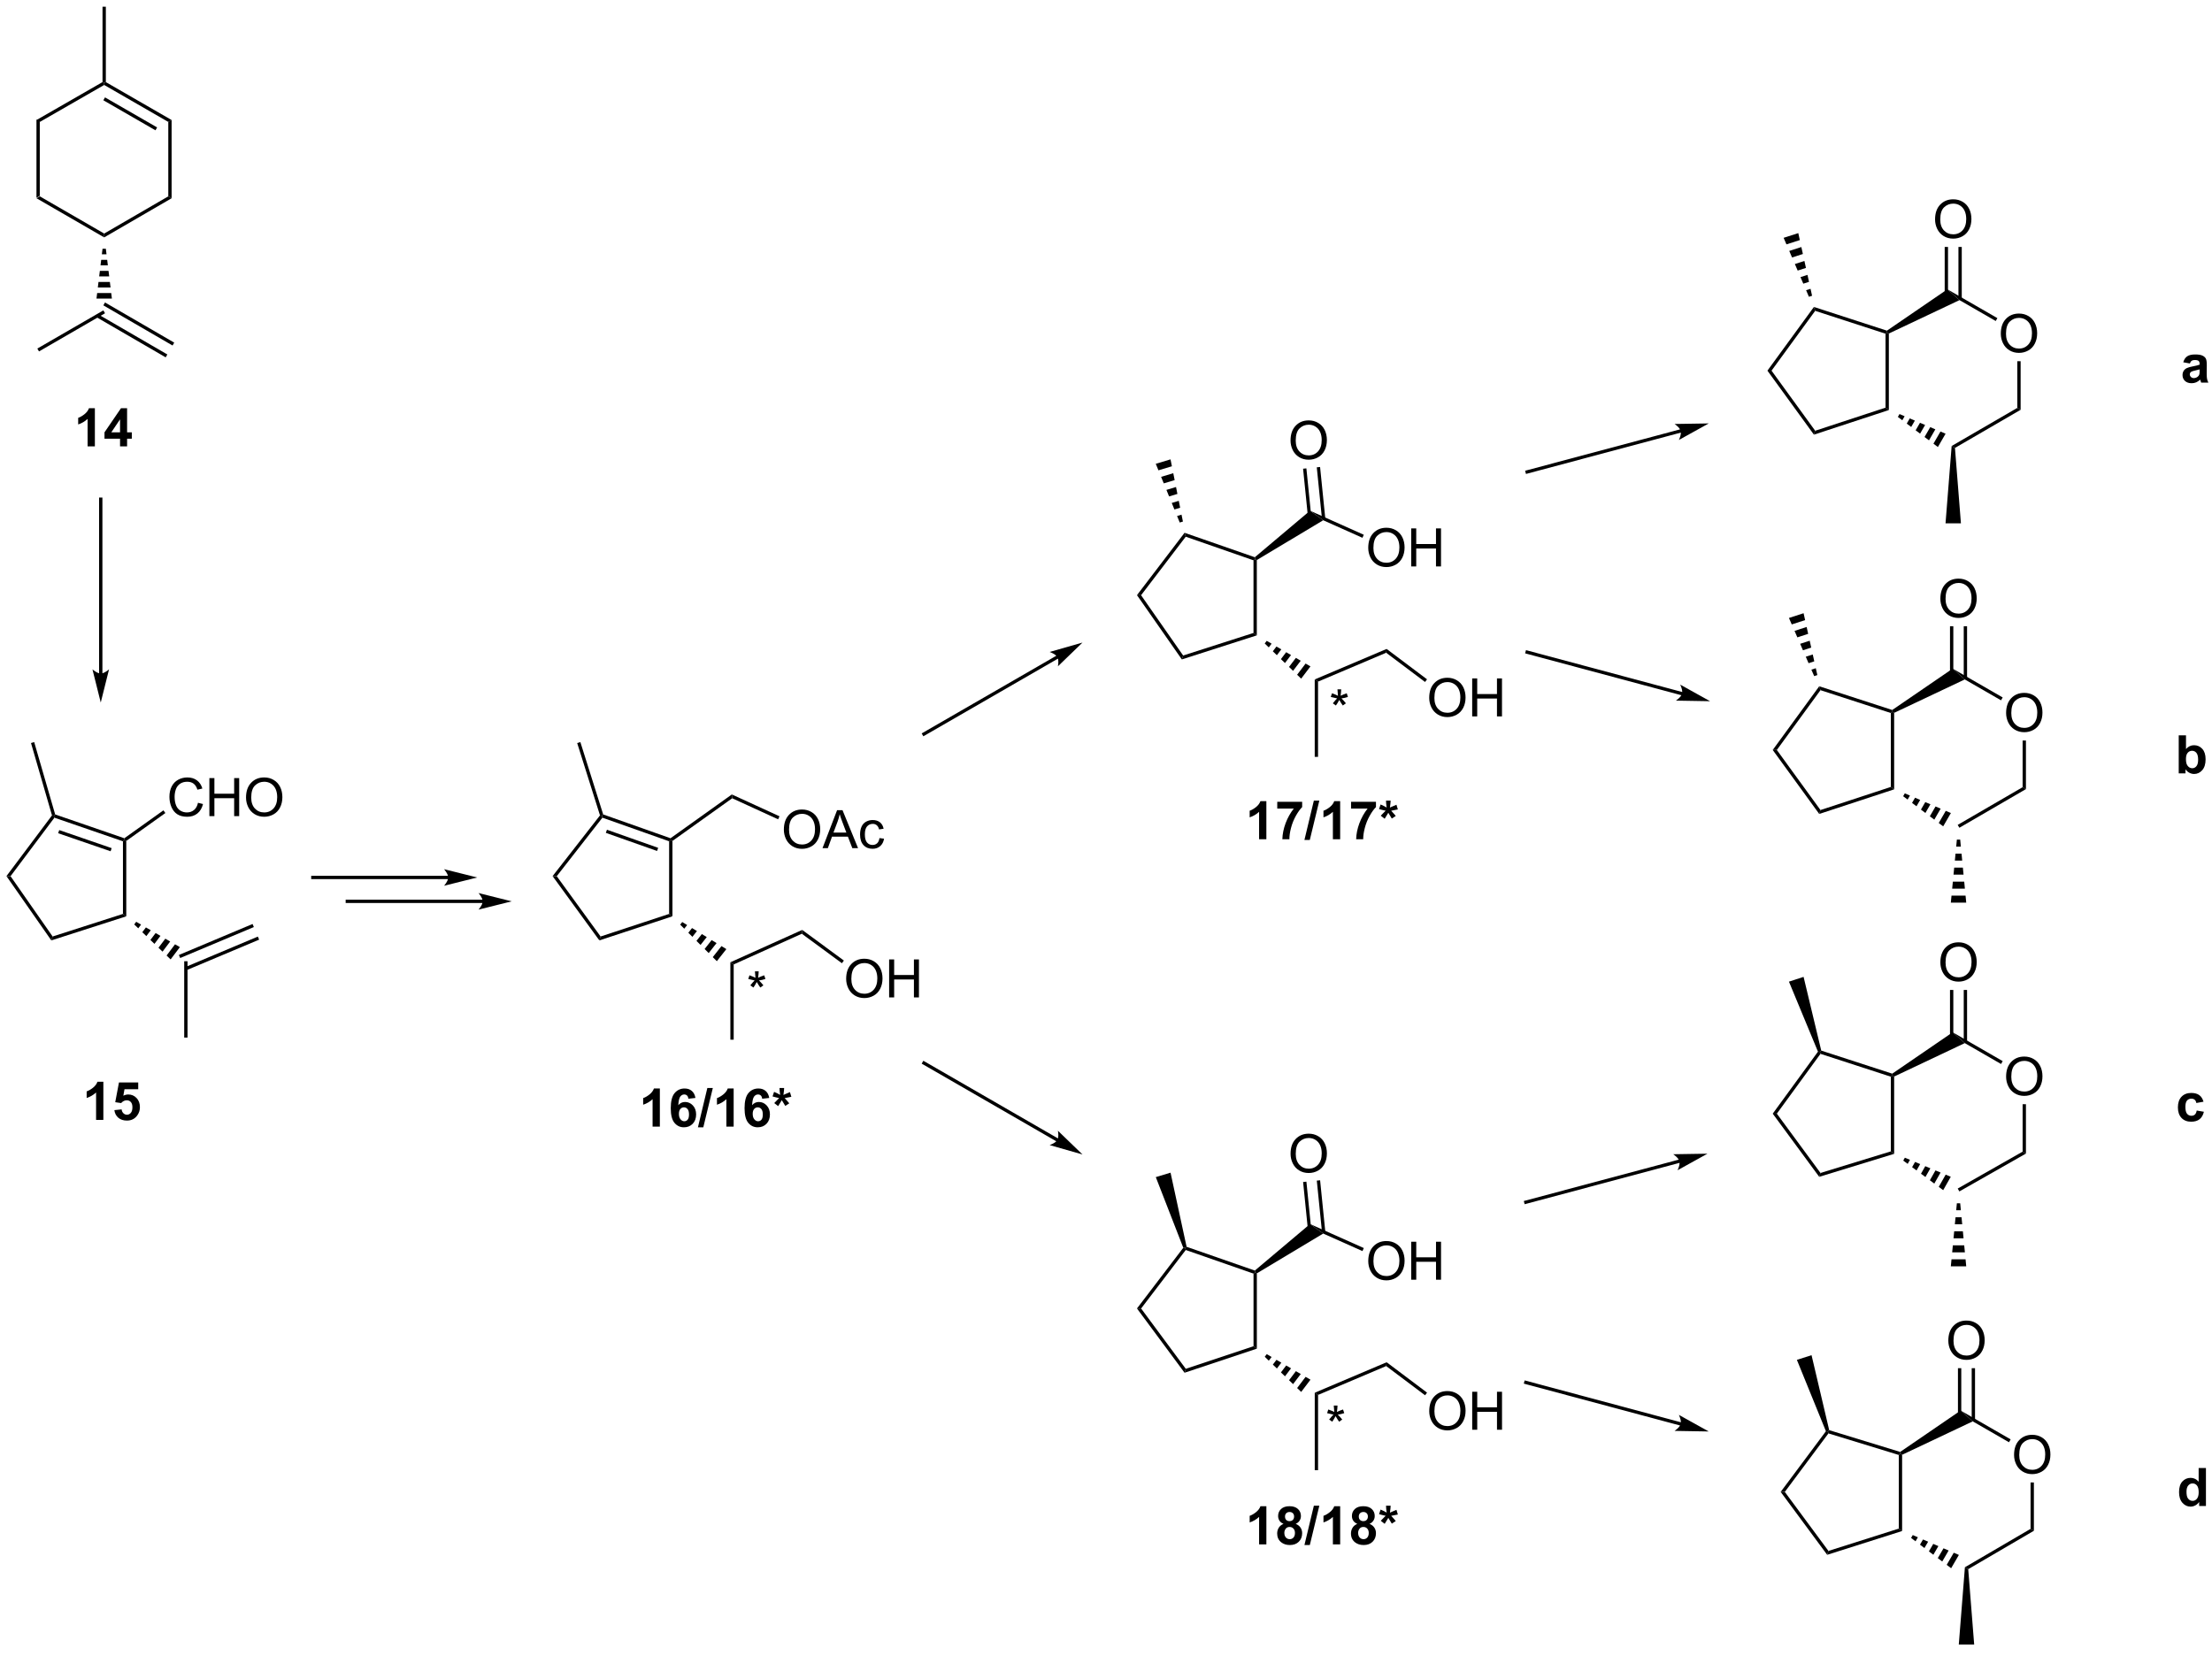<?xml version="1.0" encoding="UTF-8"?>
<!DOCTYPE svg PUBLIC '-//W3C//DTD SVG 1.0//EN'
          'http://www.w3.org/TR/2001/REC-SVG-20010904/DTD/svg10.dtd'>
<svg stroke-dasharray="none" shape-rendering="auto" xmlns="http://www.w3.org/2000/svg" font-family="'Dialog'" text-rendering="auto" width="90" fill-opacity="1" color-interpolation="auto" color-rendering="auto" preserveAspectRatio="xMidYMid meet" font-size="12px" viewBox="0 0 90 68" fill="black" xmlns:xlink="http://www.w3.org/1999/xlink" stroke="black" image-rendering="auto" stroke-miterlimit="10" stroke-linecap="square" stroke-linejoin="miter" font-style="normal" stroke-width="1" height="68" stroke-dashoffset="0" font-weight="normal" stroke-opacity="1"
><!--Generated by the Batik Graphics2D SVG Generator--><defs id="genericDefs"
  /><g
  ><defs id="defs1"
    ><clipPath clipPathUnits="userSpaceOnUse" id="clipPath1"
      ><path d="M0.646 0.646 L343.95 0.646 L343.95 256.578 L0.646 256.578 L0.646 0.646 Z"
      /></clipPath
      ><clipPath clipPathUnits="userSpaceOnUse" id="clipPath2"
      ><path d="M-0.786 30.871 L-0.786 279.687 L332.972 279.687 L332.972 30.871 Z"
      /></clipPath
    ></defs
    ><g transform="translate(-0,0) scale(0.262,0.262) translate(-0.646,-0.646) matrix(1.029,0,0,1.029,1.455,-31.108)"
    ><path d="M4.717 48.919 L5.217 49.208 L5.217 60.425 L4.717 60.713 Z" stroke="none" clip-path="url(#clipPath2)"
    /></g
    ><g transform="matrix(0.27,0,0,0.27,0.212,-8.324)"
    ><path d="M4.717 60.713 L5.217 60.425 L14.915 66.032 L14.915 66.61 Z" stroke="none" clip-path="url(#clipPath2)"
    /></g
    ><g transform="matrix(0.27,0,0,0.27,0.212,-8.324)"
    ><path d="M14.915 66.61 L14.915 66.032 L24.575 60.425 L25.075 60.713 Z" stroke="none" clip-path="url(#clipPath2)"
    /></g
    ><g transform="matrix(0.27,0,0,0.27,0.212,-8.324)"
    ><path d="M25.075 60.713 L24.575 60.425 L24.575 49.208 L25.075 48.919 Z" stroke="none" clip-path="url(#clipPath2)"
    /></g
    ><g transform="matrix(0.27,0,0,0.27,0.212,-8.324)"
    ><path d="M25.075 48.919 L24.575 49.208 L14.915 43.637 L14.915 43.348 L15.165 43.204 ZM22.891 50.036 L15.038 45.508 L14.788 45.941 L22.641 50.469 Z" stroke="none" clip-path="url(#clipPath2)"
    /></g
    ><g transform="matrix(0.27,0,0,0.27,0.212,-8.324)"
    ><path d="M5.217 49.208 L4.717 48.919 L14.665 43.203 L14.915 43.348 L14.915 43.637 Z" stroke="none" clip-path="url(#clipPath2)"
    /></g
    ><g transform="matrix(0.27,0,0,0.27,0.212,-8.324)"
    ><path d="M15.165 68.321 L15.266 69.156 L14.564 69.156 L14.665 68.321 ZM15.367 69.99 L15.468 70.824 L14.362 70.824 L14.463 69.99 ZM15.569 71.659 L15.671 72.493 L14.159 72.493 L14.261 71.659 ZM15.772 73.327 L15.873 74.161 L13.957 74.161 L14.058 73.327 ZM15.974 74.996 L16.075 75.83 L13.755 75.83 L13.856 74.996 Z" stroke="none" clip-path="url(#clipPath2)"
    /></g
    ><g transform="matrix(0.27,0,0,0.27,0.212,-8.324)"
    ><path d="M14.79 77.614 L15.04 78.046 L5.092 83.799 L4.842 83.366 Z" stroke="none" clip-path="url(#clipPath2)"
    /></g
    ><g transform="matrix(0.27,0,0,0.27,0.212,-8.324)"
    ><path d="M13.76 78.641 L24.182 84.691 L24.433 84.258 L14.011 78.209 ZM14.79 76.854 L25.218 82.907 L25.469 82.474 L15.04 76.421 Z" stroke="none" clip-path="url(#clipPath2)"
    /></g
    ><g transform="matrix(0.27,0,0,0.27,0.212,-8.324)"
    ><path d="M15.165 43.204 L14.915 43.348 L14.665 43.203 L14.665 31.843 L15.165 31.843 Z" stroke="none" clip-path="url(#clipPath2)"
    /></g
    ><g transform="matrix(0.27,0,0,0.27,0.212,-8.324)"
    ><path d="M170.548 120.533 L171.167 120.546 L177.508 129.634 L177.309 130.223 Z" stroke="none" clip-path="url(#clipPath2)"
    /></g
    ><g transform="matrix(0.27,0,0,0.27,0.212,-8.324)"
    ><path d="M177.309 130.223 L177.508 129.634 L188.108 126.232 L188.608 126.596 Z" stroke="none" clip-path="url(#clipPath2)"
    /></g
    ><g transform="matrix(0.27,0,0,0.27,0.212,-8.324)"
    ><path d="M188.608 126.596 L188.108 126.232 L188.108 115.283 L188.358 115.105 L188.608 115.246 Z" stroke="none" clip-path="url(#clipPath2)"
    /></g
    ><g transform="matrix(0.27,0,0,0.27,0.212,-8.324)"
    ><path d="M188.307 114.823 L188.358 115.105 L188.108 115.283 L177.897 111.727 L177.72 111.136 Z" stroke="none" clip-path="url(#clipPath2)"
    /></g
    ><g transform="matrix(0.27,0,0,0.27,0.212,-8.324)"
    ><path d="M171.167 120.546 L170.548 120.533 L177.72 111.136 L177.897 111.727 Z" stroke="none" clip-path="url(#clipPath2)"
    /></g
    ><g transform="matrix(0.27,0,0,0.27,0.212,-8.324)"
    ><path d="M190.103 127.423 L190.836 127.85 L190.411 128.41 L189.802 127.821 ZM191.568 128.278 L192.3 128.706 L191.631 129.588 L191.021 128.999 ZM193.032 129.134 L193.764 129.562 L192.851 130.766 L192.241 130.177 ZM194.496 129.99 L195.228 130.418 L194.071 131.944 L193.461 131.355 ZM195.96 130.845 L196.692 131.273 L195.291 133.122 L194.681 132.533 Z" stroke="none" clip-path="url(#clipPath2)"
    /></g
    ><g transform="matrix(0.27,0,0,0.27,0.212,-8.324)"
    ><path d="M205.399 113.415 Q205.399 111.988 206.164 111.183 Q206.93 110.376 208.141 110.376 Q208.932 110.376 209.568 110.756 Q210.206 111.134 210.539 111.811 Q210.875 112.488 210.875 113.347 Q210.875 114.22 210.524 114.907 Q210.172 115.595 209.526 115.949 Q208.883 116.303 208.136 116.303 Q207.328 116.303 206.69 115.913 Q206.055 115.519 205.727 114.845 Q205.399 114.168 205.399 113.415 ZM206.18 113.426 Q206.18 114.462 206.734 115.058 Q207.292 115.652 208.133 115.652 Q208.987 115.652 209.539 115.051 Q210.094 114.449 210.094 113.345 Q210.094 112.644 209.857 112.124 Q209.62 111.603 209.164 111.316 Q208.711 111.027 208.143 111.027 Q207.339 111.027 206.758 111.582 Q206.18 112.134 206.18 113.426 ZM211.874 116.204 L211.874 110.478 L212.632 110.478 L212.632 112.829 L215.608 112.829 L215.608 110.478 L216.366 110.478 L216.366 116.204 L215.608 116.204 L215.608 113.504 L212.632 113.504 L212.632 116.204 L211.874 116.204 Z" stroke="none" clip-path="url(#clipPath2)"
    /></g
    ><g transform="matrix(0.27,0,0,0.27,0.212,-8.324)"
    ><path d="M198.612 109.246 L196.625 107.81 L204.729 111.433 L204.525 111.889 Z" stroke="none" clip-path="url(#clipPath2)"
    /></g
    ><g transform="matrix(0.27,0,0,0.27,0.212,-8.324)"
    ><path d="M176.993 109.588 L176.592 108.605 L177.264 108.403 L177.472 109.444 ZM176.191 107.621 L175.79 106.638 L176.849 106.319 L177.057 107.361 ZM175.388 105.654 L174.987 104.671 L176.434 104.236 L176.642 105.278 ZM174.586 103.688 L174.185 102.704 L176.019 102.153 L176.227 103.195 ZM173.784 101.721 L173.382 100.737 L175.604 100.07 L175.812 101.111 Z" stroke="none" clip-path="url(#clipPath2)"
    /></g
    ><g transform="matrix(0.27,0,0,0.27,0.212,-8.324)"
    ><path d="M188.608 115.246 L188.358 115.105 L188.307 114.823 L196.625 107.81 L198.612 109.246 Z" stroke="none" clip-path="url(#clipPath2)"
    /></g
    ><g transform="matrix(0.27,0,0,0.27,0.212,-8.324)"
    ><path d="M197.835 133.571 L197.335 133.24 L208.171 128.643 L208.101 129.216 Z" stroke="none" clip-path="url(#clipPath2)"
    /></g
    ><g transform="matrix(0.27,0,0,0.27,0.212,-8.324)"
    ><path d="M170.548 228.053 L171.173 228.057 L177.905 237.15 L177.719 237.739 Z" stroke="none" clip-path="url(#clipPath2)"
    /></g
    ><g transform="matrix(0.27,0,0,0.27,0.212,-8.324)"
    ><path d="M177.719 237.739 L177.905 237.15 L188.112 233.746 L188.612 234.107 Z" stroke="none" clip-path="url(#clipPath2)"
    /></g
    ><g transform="matrix(0.27,0,0,0.27,0.212,-8.324)"
    ><path d="M188.612 234.107 L188.112 233.746 L188.112 222.798 L188.362 222.621 L188.612 222.761 Z" stroke="none" clip-path="url(#clipPath2)"
    /></g
    ><g transform="matrix(0.27,0,0,0.27,0.212,-8.324)"
    ><path d="M188.31 222.338 L188.362 222.621 L188.112 222.798 L177.9 219.239 L177.812 218.944 L178.025 218.754 Z" stroke="none" clip-path="url(#clipPath2)"
    /></g
    ><g transform="matrix(0.27,0,0,0.27,0.212,-8.324)"
    ><path d="M171.173 228.057 L170.548 228.053 L177.528 218.903 L177.812 218.944 L177.9 219.239 Z" stroke="none" clip-path="url(#clipPath2)"
    /></g
    ><g transform="matrix(0.27,0,0,0.27,0.212,-8.324)"
    ><path d="M190.107 234.935 L190.839 235.363 L190.415 235.923 L189.805 235.333 ZM191.571 235.791 L192.303 236.219 L191.635 237.101 L191.025 236.512 ZM193.035 236.646 L193.767 237.074 L192.854 238.279 L192.244 237.69 ZM194.499 237.502 L195.231 237.93 L194.074 239.457 L193.464 238.868 ZM195.963 238.358 L196.695 238.786 L195.294 240.635 L194.684 240.046 Z" stroke="none" clip-path="url(#clipPath2)"
    /></g
    ><g transform="matrix(0.27,0,0,0.27,0.212,-8.324)"
    ><path d="M205.402 220.928 Q205.402 219.501 206.167 218.696 Q206.933 217.889 208.144 217.889 Q208.936 217.889 209.571 218.269 Q210.209 218.646 210.542 219.323 Q210.878 220.001 210.878 220.86 Q210.878 221.732 210.527 222.42 Q210.175 223.107 209.529 223.462 Q208.886 223.816 208.139 223.816 Q207.332 223.816 206.694 223.425 Q206.058 223.032 205.73 222.357 Q205.402 221.68 205.402 220.928 ZM206.183 220.938 Q206.183 221.975 206.738 222.571 Q207.295 223.165 208.136 223.165 Q208.99 223.165 209.542 222.563 Q210.097 221.962 210.097 220.857 Q210.097 220.157 209.86 219.636 Q209.623 219.115 209.167 218.829 Q208.714 218.54 208.147 218.54 Q207.342 218.54 206.761 219.094 Q206.183 219.646 206.183 220.938 ZM211.877 223.717 L211.877 217.99 L212.635 217.99 L212.635 220.342 L215.612 220.342 L215.612 217.99 L216.369 217.99 L216.369 223.717 L215.612 223.717 L215.612 221.016 L212.635 221.016 L212.635 223.717 L211.877 223.717 Z" stroke="none" clip-path="url(#clipPath2)"
    /></g
    ><g transform="matrix(0.27,0,0,0.27,0.212,-8.324)"
    ><path d="M198.615 216.761 L196.628 215.326 L204.732 218.946 L204.528 219.402 Z" stroke="none" clip-path="url(#clipPath2)"
    /></g
    ><g transform="matrix(0.27,0,0,0.27,0.212,-8.324)"
    ><path d="M188.612 222.761 L188.362 222.621 L188.31 222.338 L196.628 215.326 L198.615 216.761 Z" stroke="none" clip-path="url(#clipPath2)"
    /></g
    ><g transform="matrix(0.27,0,0,0.27,0.212,-8.324)"
    ><path d="M197.839 241.084 L197.339 240.753 L208.174 236.159 L208.104 236.732 Z" stroke="none" clip-path="url(#clipPath2)"
    /></g
    ><g transform="matrix(0.27,0,0,0.27,0.212,-8.324)"
    ><path d="M178.025 218.754 L177.812 218.944 L177.528 218.903 L173.386 208.253 L175.608 207.585 Z" stroke="none" clip-path="url(#clipPath2)"
    /></g
    ><g transform="matrix(0.27,0,0,0.27,0.212,-8.324)"
    ><path d="M300.723 81.131 Q300.723 79.704 301.489 78.899 Q302.255 78.092 303.466 78.092 Q304.257 78.092 304.893 78.472 Q305.531 78.85 305.864 79.527 Q306.2 80.204 306.2 81.063 Q306.2 81.936 305.848 82.623 Q305.497 83.311 304.851 83.665 Q304.208 84.019 303.46 84.019 Q302.653 84.019 302.015 83.628 Q301.38 83.235 301.051 82.561 Q300.723 81.883 300.723 81.131 ZM301.505 81.141 Q301.505 82.178 302.059 82.774 Q302.617 83.368 303.458 83.368 Q304.312 83.368 304.864 82.766 Q305.419 82.165 305.419 81.061 Q305.419 80.36 305.182 79.839 Q304.945 79.318 304.489 79.032 Q304.036 78.743 303.468 78.743 Q302.663 78.743 302.083 79.298 Q301.505 79.85 301.505 81.141 Z" stroke="none" clip-path="url(#clipPath2)"
    /></g
    ><g transform="matrix(0.27,0,0,0.27,0.212,-8.324)"
    ><path d="M283.352 81.127 L283.602 80.945 L283.852 81.102 L283.852 92.635 L283.352 92.272 Z" stroke="none" clip-path="url(#clipPath2)"
    /></g
    ><g transform="matrix(0.27,0,0,0.27,0.212,-8.324)"
    ><path d="M293.814 98.344 L293.315 98.055 L303.21 92.31 L303.71 92.597 Z" stroke="none" clip-path="url(#clipPath2)"
    /></g
    ><g transform="matrix(0.27,0,0,0.27,0.212,-8.324)"
    ><path d="M303.71 92.597 L303.21 92.31 L303.21 85.272 L303.71 85.272 Z" stroke="none" clip-path="url(#clipPath2)"
    /></g
    ><g transform="matrix(0.27,0,0,0.27,0.212,-8.324)"
    ><path d="M300.207 78.781 L299.957 79.214 L294.497 76.066 L292.671 74.436 Z" stroke="none" clip-path="url(#clipPath2)"
    /></g
    ><g transform="matrix(0.27,0,0,0.27,0.212,-8.324)"
    ><path d="M283.563 80.67 L283.602 80.945 L283.352 81.127 L272.751 77.683 L272.56 77.096 Z" stroke="none" clip-path="url(#clipPath2)"
    /></g
    ><g transform="matrix(0.27,0,0,0.27,0.212,-8.324)"
    ><path d="M272.56 77.096 L272.751 77.683 L266.173 86.698 L265.554 86.697 Z" stroke="none" clip-path="url(#clipPath2)"
    /></g
    ><g transform="matrix(0.27,0,0,0.27,0.212,-8.324)"
    ><path d="M265.554 86.697 L266.173 86.698 L272.751 95.755 L272.56 96.344 Z" stroke="none" clip-path="url(#clipPath2)"
    /></g
    ><g transform="matrix(0.27,0,0,0.27,0.212,-8.324)"
    ><path d="M283.352 92.272 L283.852 92.635 L272.56 96.344 L272.751 95.755 Z" stroke="none" clip-path="url(#clipPath2)"
    /></g
    ><g transform="matrix(0.27,0,0,0.27,0.212,-8.324)"
    ><path d="M271.806 75.562 L271.383 74.575 L272.051 74.36 L272.282 75.409 ZM270.959 73.587 L270.536 72.6 L271.59 72.262 L271.82 73.311 ZM270.113 71.613 L269.689 70.625 L271.128 70.163 L271.359 71.213 ZM269.266 69.638 L268.843 68.651 L270.666 68.065 L270.897 69.114 ZM268.419 67.663 L267.996 66.676 L270.205 65.967 L270.436 67.016 Z" stroke="none" clip-path="url(#clipPath2)"
    /></g
    ><g transform="matrix(0.27,0,0,0.27,0.212,-8.324)"
    ><path d="M285.459 93.238 L286.23 93.567 L285.879 94.175 L285.209 93.671 ZM287.002 93.896 L287.773 94.226 L287.219 95.184 L286.549 94.68 ZM288.545 94.555 L289.316 94.884 L288.56 96.192 L287.89 95.688 ZM290.088 95.213 L290.859 95.543 L289.901 97.201 L289.23 96.697 ZM291.631 95.872 L292.402 96.201 L291.241 98.209 L290.571 97.705 Z" stroke="none" clip-path="url(#clipPath2)"
    /></g
    ><g transform="matrix(0.27,0,0,0.27,0.212,-8.324)"
    ><path d="M283.852 81.102 L283.602 80.945 L283.563 80.67 L292.671 74.436 L294.497 76.066 Z" stroke="none" clip-path="url(#clipPath2)"
    /></g
    ><g transform="matrix(0.27,0,0,0.27,0.212,-8.324)"
    ><path d="M293.315 98.055 L293.814 98.344 L294.713 109.712 L292.393 109.712 Z" stroke="none" clip-path="url(#clipPath2)"
    /></g
    ><g transform="matrix(0.27,0,0,0.27,0.212,-8.324)"
    ><path d="M301.522 138.305 Q301.522 136.878 302.288 136.073 Q303.054 135.266 304.265 135.266 Q305.056 135.266 305.692 135.646 Q306.33 136.024 306.663 136.701 Q306.999 137.378 306.999 138.237 Q306.999 139.11 306.647 139.797 Q306.296 140.485 305.65 140.839 Q305.007 141.193 304.26 141.193 Q303.452 141.193 302.814 140.802 Q302.179 140.409 301.851 139.735 Q301.522 139.058 301.522 138.305 ZM302.304 138.315 Q302.304 139.352 302.858 139.948 Q303.416 140.542 304.257 140.542 Q305.111 140.542 305.663 139.94 Q306.218 139.339 306.218 138.235 Q306.218 137.534 305.981 137.013 Q305.744 136.493 305.288 136.206 Q304.835 135.917 304.267 135.917 Q303.463 135.917 302.882 136.472 Q302.304 137.024 302.304 138.315 Z" stroke="none" clip-path="url(#clipPath2)"
    /></g
    ><g transform="matrix(0.27,0,0,0.27,0.212,-8.324)"
    ><path d="M284.151 138.301 L284.401 138.119 L284.651 138.276 L284.651 149.805 L284.151 149.443 Z" stroke="none" clip-path="url(#clipPath2)"
    /></g
    ><g transform="matrix(0.27,0,0,0.27,0.212,-8.324)"
    ><path d="M294.478 155.596 L294.227 155.164 L304.01 149.481 L304.51 149.768 Z" stroke="none" clip-path="url(#clipPath2)"
    /></g
    ><g transform="matrix(0.27,0,0,0.27,0.212,-8.324)"
    ><path d="M304.51 149.768 L304.01 149.481 L304.01 142.446 L304.51 142.446 Z" stroke="none" clip-path="url(#clipPath2)"
    /></g
    ><g transform="matrix(0.27,0,0,0.27,0.212,-8.324)"
    ><path d="M301.006 135.955 L300.757 136.388 L295.296 133.24 L293.47 131.61 Z" stroke="none" clip-path="url(#clipPath2)"
    /></g
    ><g transform="matrix(0.27,0,0,0.27,0.212,-8.324)"
    ><path d="M284.363 137.844 L284.401 138.119 L284.151 138.301 L273.55 134.858 L273.36 134.27 Z" stroke="none" clip-path="url(#clipPath2)"
    /></g
    ><g transform="matrix(0.27,0,0,0.27,0.212,-8.324)"
    ><path d="M273.36 134.27 L273.55 134.858 L266.972 143.872 L266.353 143.871 Z" stroke="none" clip-path="url(#clipPath2)"
    /></g
    ><g transform="matrix(0.27,0,0,0.27,0.212,-8.324)"
    ><path d="M266.353 143.871 L266.972 143.872 L273.55 152.926 L273.36 153.515 Z" stroke="none" clip-path="url(#clipPath2)"
    /></g
    ><g transform="matrix(0.27,0,0,0.27,0.212,-8.324)"
    ><path d="M284.151 149.443 L284.651 149.805 L273.36 153.515 L273.55 152.926 Z" stroke="none" clip-path="url(#clipPath2)"
    /></g
    ><g transform="matrix(0.27,0,0,0.27,0.212,-8.324)"
    ><path d="M272.599 132.739 L272.177 131.765 L272.844 131.548 L273.075 132.584 ZM271.754 130.792 L271.332 129.818 L272.384 129.476 L272.614 130.512 ZM270.909 128.844 L270.486 127.87 L271.924 127.404 L272.154 128.44 ZM270.064 126.897 L269.641 125.923 L271.463 125.331 L271.693 126.367 ZM269.219 124.949 L268.796 123.975 L271.003 123.259 L271.233 124.295 Z" stroke="none" clip-path="url(#clipPath2)"
    /></g
    ><g transform="matrix(0.27,0,0,0.27,0.212,-8.324)"
    ><path d="M286.258 150.409 L287.029 150.739 L286.678 151.347 L286.007 150.842 ZM287.801 151.068 L288.572 151.398 L288.018 152.356 L287.348 151.851 ZM289.344 151.727 L290.116 152.057 L289.359 153.365 L288.689 152.86 ZM290.887 152.386 L291.659 152.716 L290.7 154.374 L290.029 153.869 ZM292.43 153.045 L293.202 153.375 L292.04 155.383 L291.37 154.879 Z" stroke="none" clip-path="url(#clipPath2)"
    /></g
    ><g transform="matrix(0.27,0,0,0.27,0.212,-8.324)"
    ><path d="M284.651 138.276 L284.401 138.119 L284.363 137.844 L293.47 131.61 L295.296 133.24 Z" stroke="none" clip-path="url(#clipPath2)"
    /></g
    ><g transform="matrix(0.27,0,0,0.27,0.212,-8.324)"
    ><path d="M294.602 157.38 L294.703 158.436 L294.001 158.436 L294.102 157.38 ZM294.805 159.493 L294.906 160.549 L293.799 160.549 L293.9 159.493 ZM295.007 161.605 L295.108 162.661 L293.597 162.661 L293.698 161.605 ZM295.209 163.717 L295.31 164.773 L293.394 164.773 L293.496 163.717 ZM295.411 165.829 L295.512 166.886 L293.192 166.886 L293.293 165.829 Z" stroke="none" clip-path="url(#clipPath2)"
    /></g
    ><g transform="matrix(0.27,0,0,0.27,0.212,-8.324)"
    ><path d="M301.522 193.122 Q301.522 191.695 302.288 190.891 Q303.054 190.083 304.265 190.083 Q305.056 190.083 305.692 190.464 Q306.33 190.841 306.663 191.518 Q306.999 192.195 306.999 193.055 Q306.999 193.927 306.647 194.615 Q306.296 195.302 305.65 195.656 Q305.007 196.011 304.26 196.011 Q303.452 196.011 302.814 195.62 Q302.179 195.227 301.851 194.552 Q301.522 193.875 301.522 193.122 ZM302.304 193.133 Q302.304 194.169 302.858 194.766 Q303.416 195.359 304.257 195.359 Q305.111 195.359 305.663 194.758 Q306.218 194.156 306.218 193.052 Q306.218 192.352 305.981 191.831 Q305.744 191.31 305.288 191.024 Q304.835 190.734 304.267 190.734 Q303.463 190.734 302.882 191.289 Q302.304 191.841 302.304 193.133 Z" stroke="none" clip-path="url(#clipPath2)"
    /></g
    ><g transform="matrix(0.27,0,0,0.27,0.212,-8.324)"
    ><path d="M284.151 193.118 L284.401 192.936 L284.651 193.094 L284.651 204.745 L284.151 204.376 Z" stroke="none" clip-path="url(#clipPath2)"
    /></g
    ><g transform="matrix(0.27,0,0,0.27,0.212,-8.324)"
    ><path d="M294.476 210.412 L294.229 209.977 L304.01 204.415 L304.51 204.706 Z" stroke="none" clip-path="url(#clipPath2)"
    /></g
    ><g transform="matrix(0.27,0,0,0.27,0.212,-8.324)"
    ><path d="M304.51 204.706 L304.01 204.415 L304.01 197.263 L304.51 197.263 Z" stroke="none" clip-path="url(#clipPath2)"
    /></g
    ><g transform="matrix(0.27,0,0,0.27,0.212,-8.324)"
    ><path d="M301.007 190.771 L300.757 191.204 L295.296 188.054 L293.47 186.424 Z" stroke="none" clip-path="url(#clipPath2)"
    /></g
    ><g transform="matrix(0.27,0,0,0.27,0.212,-8.324)"
    ><path d="M284.363 192.661 L284.401 192.936 L284.151 193.118 L273.55 189.672 L273.455 189.378 L273.664 189.184 Z" stroke="none" clip-path="url(#clipPath2)"
    /></g
    ><g transform="matrix(0.27,0,0,0.27,0.212,-8.324)"
    ><path d="M273.171 189.344 L273.455 189.378 L273.55 189.672 L266.973 198.689 L266.353 198.69 Z" stroke="none" clip-path="url(#clipPath2)"
    /></g
    ><g transform="matrix(0.27,0,0,0.27,0.212,-8.324)"
    ><path d="M266.353 198.69 L266.973 198.689 L273.551 207.628 L273.358 208.21 Z" stroke="none" clip-path="url(#clipPath2)"
    /></g
    ><g transform="matrix(0.27,0,0,0.27,0.212,-8.324)"
    ><path d="M284.151 204.376 L284.651 204.745 L273.358 208.21 L273.551 207.628 Z" stroke="none" clip-path="url(#clipPath2)"
    /></g
    ><g transform="matrix(0.27,0,0,0.27,0.212,-8.324)"
    ><path d="M286.265 205.328 L287.034 205.647 L286.688 206.258 L286.019 205.763 ZM287.802 205.966 L288.571 206.286 L288.026 207.249 L287.357 206.754 ZM289.34 206.605 L290.109 206.924 L289.364 208.238 L288.695 207.744 ZM290.877 207.243 L291.646 207.562 L290.702 209.229 L290.033 208.734 ZM292.415 207.881 L293.183 208.2 L292.04 210.219 L291.371 209.724 Z" stroke="none" clip-path="url(#clipPath2)"
    /></g
    ><g transform="matrix(0.27,0,0,0.27,0.212,-8.324)"
    ><path d="M284.651 193.094 L284.401 192.936 L284.363 192.661 L293.47 186.424 L295.296 188.054 Z" stroke="none" clip-path="url(#clipPath2)"
    /></g
    ><g transform="matrix(0.27,0,0,0.27,0.212,-8.324)"
    ><path d="M294.602 212.195 L294.703 213.251 L294.001 213.251 L294.102 212.195 ZM294.805 214.308 L294.906 215.364 L293.799 215.364 L293.9 214.308 ZM295.007 216.421 L295.108 217.477 L293.597 217.477 L293.698 216.421 ZM295.209 218.534 L295.31 219.59 L293.394 219.59 L293.496 218.534 ZM295.411 220.647 L295.512 221.703 L293.192 221.703 L293.293 220.647 Z" stroke="none" clip-path="url(#clipPath2)"
    /></g
    ><g transform="matrix(0.27,0,0,0.27,0.212,-8.324)"
    ><path d="M273.664 189.184 L273.455 189.378 L273.171 189.344 L268.796 178.79 L271.003 178.073 Z" stroke="none" clip-path="url(#clipPath2)"
    /></g
    ><g transform="matrix(0.27,0,0,0.27,0.212,-8.324)"
    ><path d="M302.721 250.134 Q302.721 248.707 303.487 247.903 Q304.252 247.095 305.463 247.095 Q306.255 247.095 306.89 247.475 Q307.528 247.853 307.862 248.53 Q308.198 249.207 308.198 250.066 Q308.198 250.939 307.846 251.626 Q307.495 252.314 306.849 252.668 Q306.205 253.022 305.458 253.022 Q304.651 253.022 304.013 252.632 Q303.377 252.238 303.049 251.564 Q302.721 250.887 302.721 250.134 ZM303.502 250.145 Q303.502 251.181 304.057 251.778 Q304.614 252.371 305.455 252.371 Q306.31 252.371 306.862 251.77 Q307.416 251.168 307.416 250.064 Q307.416 249.363 307.179 248.843 Q306.942 248.322 306.487 248.035 Q306.034 247.746 305.466 247.746 Q304.661 247.746 304.08 248.301 Q303.502 248.853 303.502 250.145 Z" stroke="none" clip-path="url(#clipPath2)"
    /></g
    ><g transform="matrix(0.27,0,0,0.27,0.212,-8.324)"
    ><path d="M285.35 250.133 L285.6 249.948 L285.85 250.106 L285.85 261.599 L285.35 261.233 Z" stroke="none" clip-path="url(#clipPath2)"
    /></g
    ><g transform="matrix(0.27,0,0,0.27,0.212,-8.324)"
    ><path d="M295.812 267.347 L295.313 267.059 L305.208 261.273 L305.708 261.56 Z" stroke="none" clip-path="url(#clipPath2)"
    /></g
    ><g transform="matrix(0.27,0,0,0.27,0.212,-8.324)"
    ><path d="M305.708 261.56 L305.208 261.273 L305.208 254.275 L305.708 254.275 Z" stroke="none" clip-path="url(#clipPath2)"
    /></g
    ><g transform="matrix(0.27,0,0,0.27,0.212,-8.324)"
    ><path d="M302.205 247.784 L301.955 248.217 L296.495 245.069 L294.668 243.439 Z" stroke="none" clip-path="url(#clipPath2)"
    /></g
    ><g transform="matrix(0.27,0,0,0.27,0.212,-8.324)"
    ><path d="M285.559 249.674 L285.6 249.948 L285.35 250.133 L274.748 246.883 L274.653 246.593 L274.863 246.396 Z" stroke="none" clip-path="url(#clipPath2)"
    /></g
    ><g transform="matrix(0.27,0,0,0.27,0.212,-8.324)"
    ><path d="M274.369 246.556 L274.653 246.593 L274.748 246.883 L268.173 255.702 L267.55 255.7 Z" stroke="none" clip-path="url(#clipPath2)"
    /></g
    ><g transform="matrix(0.27,0,0,0.27,0.212,-8.324)"
    ><path d="M267.55 255.7 L268.173 255.702 L274.748 264.598 L274.559 265.183 Z" stroke="none" clip-path="url(#clipPath2)"
    /></g
    ><g transform="matrix(0.27,0,0,0.27,0.212,-8.324)"
    ><path d="M285.35 261.233 L285.85 261.599 L274.559 265.183 L274.748 264.598 Z" stroke="none" clip-path="url(#clipPath2)"
    /></g
    ><g transform="matrix(0.27,0,0,0.27,0.212,-8.324)"
    ><path d="M287.454 262.206 L288.227 262.539 L287.873 263.146 L287.203 262.639 ZM288.999 262.872 L289.772 263.204 L289.215 264.161 L288.544 263.654 ZM290.544 263.537 L291.316 263.87 L290.556 265.176 L289.885 264.668 ZM292.089 264.203 L292.861 264.535 L291.897 266.191 L291.227 265.683 ZM293.634 264.868 L294.406 265.201 L293.239 267.206 L292.568 266.698 Z" stroke="none" clip-path="url(#clipPath2)"
    /></g
    ><g transform="matrix(0.27,0,0,0.27,0.212,-8.324)"
    ><path d="M285.85 250.106 L285.6 249.948 L285.559 249.674 L294.668 243.439 L296.495 245.069 Z" stroke="none" clip-path="url(#clipPath2)"
    /></g
    ><g transform="matrix(0.27,0,0,0.27,0.212,-8.324)"
    ><path d="M274.863 246.396 L274.653 246.593 L274.369 246.556 L269.993 235.799 L272.203 235.094 Z" stroke="none" clip-path="url(#clipPath2)"
    /></g
    ><g transform="matrix(0.27,0,0,0.27,0.212,-8.324)"
    ><path d="M295.313 267.059 L295.812 267.347 L296.711 278.715 L294.391 278.715 Z" stroke="none" clip-path="url(#clipPath2)"
    /></g
    ><g transform="matrix(0.27,0,0,0.27,0.212,-8.324)"
    ><path d="M329.216 85.615 L328.219 85.436 Q328.388 84.834 328.797 84.545 Q329.208 84.256 330.015 84.256 Q330.75 84.256 331.109 84.43 Q331.469 84.602 331.614 84.871 Q331.763 85.139 331.763 85.852 L331.75 87.133 Q331.75 87.68 331.802 87.941 Q331.857 88.201 332 88.498 L330.914 88.498 Q330.872 88.389 330.81 88.173 Q330.781 88.076 330.771 88.045 Q330.489 88.318 330.169 88.456 Q329.849 88.592 329.484 88.592 Q328.844 88.592 328.474 88.246 Q328.107 87.897 328.107 87.365 Q328.107 87.014 328.273 86.738 Q328.442 86.462 328.745 86.316 Q329.047 86.17 329.617 86.061 Q330.388 85.915 330.685 85.79 L330.685 85.68 Q330.685 85.365 330.528 85.23 Q330.372 85.094 329.937 85.094 Q329.646 85.094 329.482 85.212 Q329.317 85.326 329.216 85.615 ZM330.685 86.506 Q330.474 86.576 330.015 86.675 Q329.56 86.772 329.419 86.865 Q329.203 87.016 329.203 87.251 Q329.203 87.483 329.375 87.652 Q329.547 87.818 329.812 87.818 Q330.109 87.818 330.38 87.623 Q330.578 87.475 330.64 87.258 Q330.685 87.118 330.685 86.725 L330.685 86.506 Z" stroke="none" clip-path="url(#clipPath2)"
    /></g
    ><g transform="matrix(0.27,0,0,0.27,0.212,-8.324)"
    ><path d="M327.534 147.396 L327.534 141.669 L328.63 141.669 L328.63 143.732 Q329.138 143.154 329.833 143.154 Q330.591 143.154 331.086 143.703 Q331.583 144.25 331.583 145.279 Q331.583 146.341 331.078 146.917 Q330.573 147.49 329.849 147.49 Q329.495 147.49 329.148 147.313 Q328.802 147.133 328.552 146.787 L328.552 147.396 L327.534 147.396 ZM328.622 145.232 Q328.622 145.875 328.825 146.185 Q329.112 146.623 329.583 146.623 Q329.948 146.623 330.203 146.313 Q330.458 146 330.458 145.334 Q330.458 144.623 330.2 144.308 Q329.942 143.993 329.541 143.993 Q329.146 143.993 328.883 144.3 Q328.622 144.607 328.622 145.232 Z" stroke="none" clip-path="url(#clipPath2)"
    /></g
    ><g transform="matrix(0.27,0,0,0.27,0.212,-8.324)"
    ><path d="M331.27 196.887 L330.187 197.083 Q330.132 196.757 329.939 196.593 Q329.746 196.429 329.437 196.429 Q329.028 196.429 328.783 196.713 Q328.538 196.997 328.538 197.661 Q328.538 198.398 328.785 198.702 Q329.035 199.007 329.452 199.007 Q329.765 199.007 329.962 198.83 Q330.163 198.653 330.246 198.218 L331.325 198.403 Q331.155 199.145 330.679 199.525 Q330.202 199.903 329.403 199.903 Q328.491 199.903 327.95 199.33 Q327.41 198.755 327.41 197.739 Q327.41 196.71 327.952 196.14 Q328.496 195.567 329.421 195.567 Q330.179 195.567 330.627 195.893 Q331.075 196.218 331.27 196.887 Z" stroke="none" clip-path="url(#clipPath2)"
    /></g
    ><g transform="matrix(0.27,0,0,0.27,0.212,-8.324)"
    ><path d="M331.635 257.827 L330.614 257.827 L330.614 257.217 Q330.362 257.572 330.015 257.746 Q329.669 257.921 329.317 257.921 Q328.604 257.921 328.094 257.345 Q327.583 256.767 327.583 255.736 Q327.583 254.681 328.078 254.134 Q328.575 253.585 329.333 253.585 Q330.028 253.585 330.536 254.163 L330.536 252.1 L331.635 252.1 L331.635 257.827 ZM328.705 255.663 Q328.705 256.327 328.888 256.624 Q329.153 257.053 329.63 257.053 Q330.01 257.053 330.276 256.731 Q330.541 256.408 330.541 255.767 Q330.541 255.054 330.284 254.738 Q330.026 254.423 329.622 254.423 Q329.232 254.423 328.969 254.736 Q328.705 255.046 328.705 255.663 Z" stroke="none" clip-path="url(#clipPath2)"
    /></g
    ><g transform="matrix(0.27,0,0,0.27,0.212,-8.324)"
    ><path d="M193.69 97.234 Q193.69 95.807 194.456 95.002 Q195.222 94.195 196.433 94.195 Q197.224 94.195 197.86 94.575 Q198.498 94.953 198.831 95.63 Q199.167 96.307 199.167 97.166 Q199.167 98.039 198.815 98.726 Q198.464 99.414 197.818 99.768 Q197.175 100.122 196.427 100.122 Q195.62 100.122 194.982 99.731 Q194.347 99.338 194.018 98.664 Q193.69 97.987 193.69 97.234 ZM194.472 97.245 Q194.472 98.281 195.026 98.877 Q195.584 99.471 196.425 99.471 Q197.279 99.471 197.831 98.87 Q198.386 98.268 198.386 97.164 Q198.386 96.463 198.149 95.942 Q197.912 95.421 197.456 95.135 Q197.003 94.846 196.435 94.846 Q195.63 94.846 195.05 95.401 Q194.472 95.953 194.472 97.245 Z" stroke="none" clip-path="url(#clipPath2)"
    /></g
    ><g transform="matrix(0.27,0,0,0.27,0.212,-8.324)"
    ><path d="M198.926 108.976 L198.142 101.219 L197.645 101.269 L198.428 109.026 ZM196.862 109.182 L196.078 101.427 L195.581 101.477 L196.364 109.233 Z" stroke="none" clip-path="url(#clipPath2)"
    /></g
    ><g transform="matrix(0.27,0,0,0.27,0.212,-8.324)"
    ><path d="M193.694 204.746 Q193.694 203.319 194.459 202.515 Q195.225 201.707 196.436 201.707 Q197.227 201.707 197.863 202.088 Q198.501 202.465 198.834 203.142 Q199.17 203.819 199.17 204.679 Q199.17 205.551 198.819 206.239 Q198.467 206.926 197.821 207.28 Q197.178 207.635 196.43 207.635 Q195.623 207.635 194.985 207.244 Q194.35 206.851 194.022 206.176 Q193.694 205.499 193.694 204.746 ZM194.475 204.757 Q194.475 205.793 195.029 206.39 Q195.587 206.983 196.428 206.983 Q197.282 206.983 197.834 206.382 Q198.389 205.78 198.389 204.676 Q198.389 203.976 198.152 203.455 Q197.915 202.934 197.459 202.648 Q197.006 202.358 196.438 202.358 Q195.634 202.358 195.053 202.913 Q194.475 203.465 194.475 204.757 Z" stroke="none" clip-path="url(#clipPath2)"
    /></g
    ><g transform="matrix(0.27,0,0,0.27,0.212,-8.324)"
    ><path d="M198.929 216.491 L198.146 208.731 L197.648 208.781 L198.432 216.541 ZM196.865 216.698 L196.081 208.94 L195.584 208.99 L196.367 216.748 Z" stroke="none" clip-path="url(#clipPath2)"
    /></g
    ><g transform="matrix(0.27,0,0,0.27,0.212,-8.324)"
    ><path d="M214.591 243.542 Q214.591 242.115 215.357 241.31 Q216.122 240.503 217.333 240.503 Q218.125 240.503 218.76 240.883 Q219.398 241.261 219.732 241.938 Q220.068 242.615 220.068 243.474 Q220.068 244.347 219.716 245.034 Q219.364 245.722 218.719 246.076 Q218.076 246.43 217.328 246.43 Q216.521 246.43 215.883 246.039 Q215.247 245.646 214.919 244.972 Q214.591 244.294 214.591 243.542 ZM215.372 243.552 Q215.372 244.589 215.927 245.185 Q216.484 245.779 217.326 245.779 Q218.18 245.779 218.732 245.177 Q219.286 244.576 219.286 243.472 Q219.286 242.771 219.049 242.25 Q218.812 241.729 218.357 241.443 Q217.904 241.154 217.336 241.154 Q216.531 241.154 215.951 241.709 Q215.372 242.261 215.372 243.552 ZM221.066 246.331 L221.066 240.604 L221.824 240.604 L221.824 242.956 L224.801 242.956 L224.801 240.604 L225.559 240.604 L225.559 246.331 L224.801 246.331 L224.801 243.631 L221.824 243.631 L221.824 246.331 L221.066 246.331 Z" stroke="none" clip-path="url(#clipPath2)"
    /></g
    ><g transform="matrix(0.27,0,0,0.27,0.212,-8.324)"
    ><path d="M208.104 236.732 L208.174 236.159 L214.262 240.738 L213.962 241.137 Z" stroke="none" clip-path="url(#clipPath2)"
    /></g
    ><g transform="matrix(0.27,0,0,0.27,0.212,-8.324)"
    ><path d="M214.588 136.026 Q214.588 134.599 215.353 133.795 Q216.119 132.987 217.33 132.987 Q218.122 132.987 218.757 133.368 Q219.395 133.745 219.728 134.422 Q220.064 135.099 220.064 135.959 Q220.064 136.831 219.713 137.519 Q219.361 138.206 218.715 138.56 Q218.072 138.915 217.325 138.915 Q216.518 138.915 215.88 138.524 Q215.244 138.131 214.916 137.456 Q214.588 136.779 214.588 136.026 ZM215.369 136.037 Q215.369 137.073 215.924 137.67 Q216.481 138.263 217.322 138.263 Q218.176 138.263 218.728 137.662 Q219.283 137.06 219.283 135.956 Q219.283 135.256 219.046 134.735 Q218.809 134.214 218.353 133.928 Q217.9 133.638 217.333 133.638 Q216.528 133.638 215.947 134.193 Q215.369 134.745 215.369 136.037 ZM221.063 138.815 L221.063 133.089 L221.821 133.089 L221.821 135.44 L224.798 135.44 L224.798 133.089 L225.555 133.089 L225.555 138.815 L224.798 138.815 L224.798 136.115 L221.821 136.115 L221.821 138.815 L221.063 138.815 Z" stroke="none" clip-path="url(#clipPath2)"
    /></g
    ><g transform="matrix(0.27,0,0,0.27,0.212,-8.324)"
    ><path d="M208.101 129.216 L208.171 128.643 L214.259 133.222 L213.958 133.622 Z" stroke="none" clip-path="url(#clipPath2)"
    /></g
    ><g transform="matrix(0.27,0,0,0.27,0.212,-8.324)"
    ><path d="M199.755 135.88 L199.935 135.325 Q200.557 135.544 200.838 135.705 Q200.763 134.997 200.76 134.731 L201.325 134.731 Q201.315 135.119 201.237 135.7 Q201.638 135.497 202.159 135.325 L202.338 135.88 Q201.841 136.044 201.364 136.099 Q201.604 136.307 202.036 136.838 L201.567 137.169 Q201.341 136.862 201.034 136.33 Q200.744 136.88 200.526 137.169 L200.065 136.838 Q200.518 136.278 200.713 136.099 Q200.208 136.002 199.755 135.88 Z" stroke="none" clip-path="url(#clipPath2)"
    /></g
    ><g transform="matrix(0.27,0,0,0.27,0.212,-8.324)"
    ><path d="M199.2 243.832 L199.379 243.278 Q200.002 243.496 200.283 243.658 Q200.207 242.95 200.205 242.684 L200.77 242.684 Q200.759 243.072 200.681 243.653 Q201.082 243.45 201.603 243.278 L201.783 243.832 Q201.285 243.996 200.809 244.051 Q201.048 244.259 201.481 244.791 L201.012 245.121 Q200.785 244.814 200.478 244.283 Q200.189 244.832 199.97 245.121 L199.509 244.791 Q199.963 244.231 200.158 244.051 Q199.653 243.955 199.2 243.832 Z" stroke="none" clip-path="url(#clipPath2)"
    /></g
    ><g transform="matrix(0.27,0,0,0.27,0.212,-8.324)"
    ><path d="M290.816 63.91 Q290.816 62.483 291.582 61.679 Q292.348 60.871 293.558 60.871 Q294.35 60.871 294.986 61.252 Q295.623 61.629 295.957 62.306 Q296.293 62.983 296.293 63.843 Q296.293 64.715 295.941 65.403 Q295.59 66.09 294.944 66.444 Q294.301 66.798 293.553 66.798 Q292.746 66.798 292.108 66.408 Q291.473 66.014 291.144 65.34 Q290.816 64.663 290.816 63.91 ZM291.598 63.921 Q291.598 64.957 292.152 65.554 Q292.709 66.147 293.551 66.147 Q294.405 66.147 294.957 65.546 Q295.512 64.944 295.512 63.84 Q295.512 63.139 295.274 62.619 Q295.038 62.098 294.582 61.811 Q294.129 61.522 293.561 61.522 Q292.756 61.522 292.176 62.077 Q291.598 62.629 291.598 63.921 Z" stroke="none" clip-path="url(#clipPath2)"
    /></g
    ><g transform="matrix(0.27,0,0,0.27,0.212,-8.324)"
    ><path d="M294.839 75.83 L294.839 68.051 L294.339 68.051 L294.339 75.83 ZM292.767 75.828 L292.767 68.051 L292.267 68.051 L292.267 75.828 Z" stroke="none" clip-path="url(#clipPath2)"
    /></g
    ><g transform="matrix(0.27,0,0,0.27,0.212,-8.324)"
    ><path d="M291.615 121.084 Q291.615 119.657 292.381 118.853 Q293.147 118.045 294.358 118.045 Q295.149 118.045 295.785 118.426 Q296.423 118.803 296.756 119.48 Q297.092 120.157 297.092 121.017 Q297.092 121.889 296.74 122.577 Q296.389 123.264 295.743 123.618 Q295.1 123.972 294.352 123.972 Q293.545 123.972 292.907 123.582 Q292.272 123.189 291.943 122.514 Q291.615 121.837 291.615 121.084 ZM292.397 121.095 Q292.397 122.131 292.951 122.728 Q293.509 123.321 294.35 123.321 Q295.204 123.321 295.756 122.72 Q296.311 122.118 296.311 121.014 Q296.311 120.314 296.074 119.793 Q295.837 119.272 295.381 118.986 Q294.928 118.696 294.36 118.696 Q293.555 118.696 292.975 119.251 Q292.397 119.803 292.397 121.095 Z" stroke="none" clip-path="url(#clipPath2)"
    /></g
    ><g transform="matrix(0.27,0,0,0.27,0.212,-8.324)"
    ><path d="M295.638 133.004 L295.638 125.225 L295.138 125.225 L295.138 133.004 ZM293.567 133.001 L293.567 125.225 L293.067 125.225 L293.067 133.001 Z" stroke="none" clip-path="url(#clipPath2)"
    /></g
    ><g transform="matrix(0.27,0,0,0.27,0.212,-8.324)"
    ><path d="M291.615 175.902 Q291.615 174.475 292.381 173.67 Q293.147 172.863 294.358 172.863 Q295.149 172.863 295.785 173.243 Q296.423 173.621 296.756 174.298 Q297.092 174.975 297.092 175.834 Q297.092 176.707 296.74 177.394 Q296.389 178.082 295.743 178.436 Q295.1 178.79 294.352 178.79 Q293.545 178.79 292.907 178.399 Q292.272 178.006 291.943 177.332 Q291.615 176.654 291.615 175.902 ZM292.397 175.912 Q292.397 176.949 292.951 177.545 Q293.509 178.139 294.35 178.139 Q295.204 178.139 295.756 177.537 Q296.311 176.936 296.311 175.832 Q296.311 175.131 296.074 174.61 Q295.837 174.089 295.381 173.803 Q294.928 173.514 294.36 173.514 Q293.555 173.514 292.975 174.069 Q292.397 174.621 292.397 175.912 Z" stroke="none" clip-path="url(#clipPath2)"
    /></g
    ><g transform="matrix(0.27,0,0,0.27,0.212,-8.324)"
    ><path d="M295.638 187.819 L295.638 180.043 L295.138 180.043 L295.138 187.819 ZM293.567 187.816 L293.567 180.043 L293.067 180.043 L293.067 187.816 Z" stroke="none" clip-path="url(#clipPath2)"
    /></g
    ><g transform="matrix(0.27,0,0,0.27,0.212,-8.324)"
    ><path d="M292.814 232.914 Q292.814 231.487 293.58 230.682 Q294.345 229.875 295.556 229.875 Q296.348 229.875 296.983 230.255 Q297.621 230.632 297.955 231.31 Q298.291 231.987 298.291 232.846 Q298.291 233.718 297.939 234.406 Q297.587 235.093 296.942 235.447 Q296.298 235.802 295.551 235.802 Q294.744 235.802 294.106 235.411 Q293.47 235.018 293.142 234.343 Q292.814 233.666 292.814 232.914 ZM293.595 232.924 Q293.595 233.96 294.15 234.557 Q294.707 235.151 295.548 235.151 Q296.402 235.151 296.955 234.549 Q297.509 233.947 297.509 232.843 Q297.509 232.143 297.272 231.622 Q297.035 231.101 296.58 230.815 Q296.126 230.526 295.559 230.526 Q294.754 230.526 294.173 231.08 Q293.595 231.632 293.595 232.924 Z" stroke="none" clip-path="url(#clipPath2)"
    /></g
    ><g transform="matrix(0.27,0,0,0.27,0.212,-8.324)"
    ><path d="M296.837 244.833 L296.837 237.054 L296.337 237.054 L296.337 244.833 ZM294.765 244.831 L294.765 237.054 L294.265 237.054 L294.265 244.831 Z" stroke="none" clip-path="url(#clipPath2)"
    /></g
    ><g transform="matrix(0.27,0,0,0.27,0.212,-8.324)"
    ><path d="M13.511 98.11 L12.415 98.11 L12.415 93.972 Q11.814 94.535 10.996 94.806 L10.996 93.808 Q11.426 93.668 11.928 93.277 Q12.433 92.884 12.621 92.36 L13.511 92.36 L13.511 98.11 ZM17.305 98.11 L17.305 96.957 L14.961 96.957 L14.961 95.996 L17.445 92.36 L18.367 92.36 L18.367 95.993 L19.078 95.993 L19.078 96.957 L18.367 96.957 L18.367 98.11 L17.305 98.11 ZM17.305 95.993 L17.305 94.035 L15.989 95.993 L17.305 95.993 Z" stroke="none" clip-path="url(#clipPath2)"
    /></g
    ><g transform="matrix(0.27,0,0,0.27,0.212,-8.324)"
    ><path d="M0.186 162.885 L0.803 162.895 L7.145 171.985 L6.947 172.574 Z" stroke="none" clip-path="url(#clipPath2)"
    /></g
    ><g transform="matrix(0.27,0,0,0.27,0.212,-8.324)"
    ><path d="M6.947 172.574 L7.145 171.985 L17.743 168.582 L18.243 168.947 Z" stroke="none" clip-path="url(#clipPath2)"
    /></g
    ><g transform="matrix(0.27,0,0,0.27,0.212,-8.324)"
    ><path d="M18.243 168.947 L17.743 168.582 L17.743 157.634 L17.993 157.456 L18.243 157.585 Z" stroke="none" clip-path="url(#clipPath2)"
    /></g
    ><g transform="matrix(0.27,0,0,0.27,0.212,-8.324)"
    ><path d="M17.952 157.178 L17.993 157.456 L17.743 157.634 L7.415 154.078 L7.324 153.782 L7.528 153.588 ZM16.043 158.668 L8.143 155.948 L7.98 156.421 L15.88 159.141 Z" stroke="none" clip-path="url(#clipPath2)"
    /></g
    ><g transform="matrix(0.27,0,0,0.27,0.212,-8.324)"
    ><path d="M0.803 162.895 L0.186 162.885 L7.049 153.732 L7.324 153.782 L7.415 154.078 Z" stroke="none" clip-path="url(#clipPath2)"
    /></g
    ><g transform="matrix(0.27,0,0,0.27,0.212,-8.324)"
    ><path d="M27.32 177.064 L38.266 172.46 L38.072 171.999 L27.126 176.603 ZM26.368 175.23 L37.467 170.562 L37.274 170.101 L26.174 174.769 Z" stroke="none" clip-path="url(#clipPath2)"
    /></g
    ><g transform="matrix(0.27,0,0,0.27,0.212,-8.324)"
    ><path d="M19.741 169.768 L20.472 170.192 L20.05 170.753 L19.44 170.168 ZM21.203 170.617 L21.935 171.041 L21.269 171.925 L20.659 171.339 ZM22.666 171.465 L23.397 171.889 L22.488 173.096 L21.879 172.511 ZM24.129 172.314 L24.86 172.738 L23.708 174.268 L23.098 173.682 ZM25.591 173.162 L26.323 173.586 L24.927 175.439 L24.317 174.854 Z" stroke="none" clip-path="url(#clipPath2)"
    /></g
    ><g transform="matrix(0.27,0,0,0.27,0.212,-8.324)"
    ><path d="M7.528 153.588 L7.324 153.782 L7.049 153.732 L3.887 142.824 L4.368 142.685 Z" stroke="none" clip-path="url(#clipPath2)"
    /></g
    ><g transform="matrix(0.27,0,0,0.27,0.212,-8.324)"
    ><path d="M29.051 151.831 L29.808 152.021 Q29.572 152.956 28.952 153.448 Q28.332 153.938 27.439 153.938 Q26.512 153.938 25.931 153.56 Q25.353 153.182 25.048 152.469 Q24.746 151.753 24.746 150.932 Q24.746 150.036 25.087 149.373 Q25.431 148.706 26.061 148.359 Q26.691 148.013 27.449 148.013 Q28.308 148.013 28.895 148.451 Q29.48 148.888 29.712 149.682 L28.965 149.857 Q28.767 149.232 28.387 148.948 Q28.009 148.661 27.433 148.661 Q26.775 148.661 26.329 148.979 Q25.887 149.294 25.707 149.828 Q25.527 150.362 25.527 150.927 Q25.527 151.659 25.741 152.203 Q25.954 152.748 26.402 153.018 Q26.853 153.286 27.376 153.286 Q28.012 153.286 28.452 152.919 Q28.895 152.552 29.051 151.831 ZM30.766 153.839 L30.766 148.112 L31.523 148.112 L31.523 150.464 L34.5 150.464 L34.5 148.112 L35.258 148.112 L35.258 153.839 L34.5 153.839 L34.5 151.138 L31.523 151.138 L31.523 153.839 L30.766 153.839 ZM36.29 151.049 Q36.29 149.623 37.056 148.818 Q37.822 148.011 39.032 148.011 Q39.824 148.011 40.46 148.391 Q41.098 148.768 41.431 149.445 Q41.767 150.123 41.767 150.982 Q41.767 151.854 41.415 152.542 Q41.064 153.229 40.418 153.583 Q39.775 153.938 39.027 153.938 Q38.22 153.938 37.582 153.547 Q36.947 153.154 36.618 152.479 Q36.29 151.802 36.29 151.049 ZM37.072 151.06 Q37.072 152.096 37.626 152.693 Q38.184 153.286 39.025 153.286 Q39.879 153.286 40.431 152.685 Q40.986 152.083 40.986 150.979 Q40.986 150.279 40.749 149.758 Q40.512 149.237 40.056 148.951 Q39.603 148.661 39.035 148.661 Q38.23 148.661 37.65 149.216 Q37.072 149.768 37.072 151.06 Z" stroke="none" clip-path="url(#clipPath2)"
    /></g
    ><g transform="matrix(0.27,0,0,0.27,0.212,-8.324)"
    ><path d="M18.243 157.585 L17.993 157.456 L17.952 157.178 L23.844 152.97 L24.135 153.376 Z" stroke="none" clip-path="url(#clipPath2)"
    /></g
    ><g transform="matrix(0.27,0,0,0.27,0.212,-8.324)"
    ><path d="M26.973 175.716 L27.473 175.716 L27.473 187.221 L26.973 187.221 Z" stroke="none" clip-path="url(#clipPath2)"
    /></g
    ><g transform="matrix(0.27,0,0,0.27,0.212,-8.324)"
    ><path d="M82.486 162.885 L83.112 162.896 L89.723 171.985 L89.533 172.574 Z" stroke="none" clip-path="url(#clipPath2)"
    /></g
    ><g transform="matrix(0.27,0,0,0.27,0.212,-8.324)"
    ><path d="M89.533 172.574 L89.723 171.985 L100.047 168.584 L100.547 168.946 Z" stroke="none" clip-path="url(#clipPath2)"
    /></g
    ><g transform="matrix(0.27,0,0,0.27,0.212,-8.324)"
    ><path d="M100.547 168.946 L100.047 168.584 L100.047 157.633 L100.297 157.456 L100.547 157.585 Z" stroke="none" clip-path="url(#clipPath2)"
    /></g
    ><g transform="matrix(0.27,0,0,0.27,0.212,-8.324)"
    ><path d="M100.257 157.177 L100.297 157.456 L100.047 157.633 L89.995 154.078 L89.909 153.782 L90.11 153.588 ZM98.397 158.623 L90.677 155.892 L90.51 156.364 L98.23 159.094 Z" stroke="none" clip-path="url(#clipPath2)"
    /></g
    ><g transform="matrix(0.27,0,0,0.27,0.212,-8.324)"
    ><path d="M83.112 162.896 L82.486 162.885 L89.631 153.732 L89.909 153.782 L89.995 154.078 Z" stroke="none" clip-path="url(#clipPath2)"
    /></g
    ><g transform="matrix(0.27,0,0,0.27,0.212,-8.324)"
    ><path d="M109.777 176.196 L109.277 175.873 L120.104 170.993 L120.043 171.569 Z" stroke="none" clip-path="url(#clipPath2)"
    /></g
    ><g transform="matrix(0.27,0,0,0.27,0.212,-8.324)"
    ><path d="M102.023 169.806 L102.762 170.259 L102.327 170.811 L101.713 170.199 ZM103.501 170.712 L104.24 171.166 L103.555 172.035 L102.941 171.423 ZM104.979 171.619 L105.718 172.072 L104.782 173.259 L104.169 172.647 ZM106.457 172.526 L107.195 172.979 L106.01 174.484 L105.396 173.872 ZM107.934 173.432 L108.673 173.886 L107.238 175.708 L106.624 175.096 Z" stroke="none" clip-path="url(#clipPath2)"
    /></g
    ><g transform="matrix(0.27,0,0,0.27,0.212,-8.324)"
    ><path d="M90.11 153.588 L89.909 153.782 L89.631 153.732 L86.193 142.829 L86.67 142.679 Z" stroke="none" clip-path="url(#clipPath2)"
    /></g
    ><g transform="matrix(0.27,0,0,0.27,0.212,-8.324)"
    ><path d="M100.547 157.585 L100.297 157.456 L100.257 157.177 L109.499 150.576 L109.554 151.151 Z" stroke="none" clip-path="url(#clipPath2)"
    /></g
    ><g transform="matrix(0.27,0,0,0.27,0.212,-8.324)"
    ><path d="M126.726 178.377 Q126.726 176.95 127.492 176.145 Q128.257 175.338 129.468 175.338 Q130.26 175.338 130.895 175.718 Q131.533 176.096 131.867 176.773 Q132.203 177.45 132.203 178.309 Q132.203 179.182 131.851 179.869 Q131.5 180.557 130.854 180.911 Q130.21 181.265 129.463 181.265 Q128.656 181.265 128.018 180.875 Q127.382 180.481 127.054 179.807 Q126.726 179.13 126.726 178.377 ZM127.507 178.388 Q127.507 179.424 128.062 180.02 Q128.619 180.614 129.46 180.614 Q130.315 180.614 130.867 180.013 Q131.421 179.411 131.421 178.307 Q131.421 177.606 131.184 177.085 Q130.947 176.565 130.492 176.278 Q130.038 175.989 129.471 175.989 Q128.666 175.989 128.085 176.544 Q127.507 177.096 127.507 178.388 ZM133.201 181.166 L133.201 175.44 L133.959 175.44 L133.959 177.791 L136.936 177.791 L136.936 175.44 L137.694 175.44 L137.694 181.166 L136.936 181.166 L136.936 178.466 L133.959 178.466 L133.959 181.166 L133.201 181.166 Z" stroke="none" clip-path="url(#clipPath2)"
    /></g
    ><g transform="matrix(0.27,0,0,0.27,0.212,-8.324)"
    ><path d="M120.043 171.569 L120.104 170.993 L126.381 175.612 L126.085 176.015 Z" stroke="none" clip-path="url(#clipPath2)"
    /></g
    ><g transform="matrix(0.27,0,0,0.27,0.212,-8.324)"
    ><path d="M117.337 155.885 Q117.337 154.458 118.103 153.653 Q118.868 152.845 120.079 152.845 Q120.871 152.845 121.506 153.226 Q122.144 153.603 122.478 154.28 Q122.814 154.958 122.814 155.817 Q122.814 156.689 122.462 157.377 Q122.11 158.064 121.465 158.418 Q120.821 158.773 120.074 158.773 Q119.267 158.773 118.629 158.382 Q117.993 157.989 117.665 157.314 Q117.337 156.637 117.337 155.885 ZM118.118 155.895 Q118.118 156.931 118.673 157.528 Q119.23 158.121 120.071 158.121 Q120.925 158.121 121.478 157.52 Q122.032 156.918 122.032 155.814 Q122.032 155.114 121.795 154.593 Q121.558 154.072 121.103 153.786 Q120.649 153.496 120.082 153.496 Q119.277 153.496 118.696 154.051 Q118.118 154.603 118.118 155.895 ZM123.159 158.674 L125.359 152.947 L126.177 152.947 L128.52 158.674 L127.656 158.674 L126.989 156.939 L124.593 156.939 L123.966 158.674 L123.159 158.674 ZM124.812 156.322 L126.755 156.322 L126.156 154.736 Q125.882 154.012 125.75 153.549 Q125.64 154.098 125.442 154.642 L124.812 156.322 ZM131.742 157.153 L132.435 157.244 Q132.32 157.958 131.854 158.364 Q131.388 158.767 130.708 158.767 Q129.856 158.767 129.338 158.21 Q128.82 157.653 128.82 156.614 Q128.82 155.942 129.041 155.439 Q129.265 154.934 129.721 154.684 Q130.177 154.431 130.711 154.431 Q131.388 154.431 131.817 154.773 Q132.247 155.114 132.367 155.744 L131.685 155.848 Q131.586 155.431 131.338 155.22 Q131.091 155.01 130.739 155.01 Q130.208 155.01 129.875 155.39 Q129.544 155.77 129.544 156.595 Q129.544 157.431 129.864 157.812 Q130.185 158.189 130.7 158.189 Q131.114 158.189 131.39 157.937 Q131.669 157.681 131.742 157.153 Z" stroke="none" clip-path="url(#clipPath2)"
    /></g
    ><g transform="matrix(0.27,0,0,0.27,0.212,-8.324)"
    ><path d="M109.554 151.151 L109.499 150.576 L116.681 153.868 L116.473 154.323 Z" stroke="none" clip-path="url(#clipPath2)"
    /></g
    ><g transform="matrix(0.27,0,0,0.27,0.212,-8.324)"
    ><path d="M109.277 175.873 L109.777 176.196 L109.777 187.543 L109.277 187.543 Z" stroke="none" clip-path="url(#clipPath2)"
    /></g
    ><g transform="matrix(0.27,0,0,0.27,0.212,-8.324)"
    ><path d="M197.335 133.24 L197.835 133.571 L197.835 144.911 L197.335 144.911 Z" stroke="none" clip-path="url(#clipPath2)"
    /></g
    ><g transform="matrix(0.27,0,0,0.27,0.212,-8.324)"
    ><path d="M197.339 240.753 L197.839 241.084 L197.839 252.427 L197.339 252.427 Z" stroke="none" clip-path="url(#clipPath2)"
    /></g
    ><g transform="matrix(0.27,0,0,0.27,0.212,-8.324)"
    ><path d="M14.647 132.346 L14.647 106.075 L14.647 105.825 L14.147 105.825 L14.147 106.075 L14.147 132.346 L14.147 132.596 L14.647 132.596 L14.647 132.346 ZM14.397 136.721 L15.647 131.721 C15.647 131.721 14.944 132.346 14.397 132.346 C13.85 132.346 13.147 131.721 13.147 131.721 Z" stroke="none" clip-path="url(#clipPath2)"
    /></g
    ><g transform="matrix(0.27,0,0,0.27,0.212,-8.324)"
    ><path d="M252.424 95.538 L229.282 101.72 L229.041 101.784 L229.17 102.267 L229.411 102.203 L252.553 96.022 L252.794 95.957 L252.665 95.474 L252.424 95.538 ZM256.715 94.651 L251.562 94.734 C251.562 94.734 252.347 95.252 252.488 95.78 C252.629 96.308 252.207 97.149 252.207 97.149 Z" stroke="none" clip-path="url(#clipPath2)"
    /></g
    ><g transform="matrix(0.27,0,0,0.27,0.212,-8.324)"
    ><path d="M252.754 135.147 L229.411 128.888 L229.17 128.823 L229.04 129.306 L229.282 129.371 L252.624 135.629 L252.865 135.694 L252.995 135.211 L252.754 135.147 ZM256.915 136.521 L252.409 134.019 C252.409 134.019 252.831 134.86 252.689 135.388 C252.547 135.916 251.762 136.434 251.762 136.434 Z" stroke="none" clip-path="url(#clipPath2)"
    /></g
    ><g transform="matrix(0.27,0,0,0.27,0.212,-8.324)"
    ><path d="M252.224 205.61 L229.083 211.792 L228.841 211.856 L228.97 212.339 L229.211 212.275 L252.353 206.093 L252.594 206.029 L252.465 205.546 L252.224 205.61 ZM256.515 204.723 L251.362 204.805 C251.362 204.805 252.147 205.323 252.288 205.852 C252.429 206.38 252.007 207.221 252.007 207.221 Z" stroke="none" clip-path="url(#clipPath2)"
    /></g
    ><g transform="matrix(0.27,0,0,0.27,0.212,-8.324)"
    ><path d="M252.554 245.218 L229.212 238.96 L228.97 238.895 L228.841 239.378 L229.082 239.443 L252.424 245.701 L252.666 245.766 L252.795 245.283 L252.554 245.218 ZM256.715 246.593 L252.209 244.091 C252.209 244.091 252.631 244.932 252.489 245.46 C252.347 245.988 251.562 246.505 251.562 246.505 Z" stroke="none" clip-path="url(#clipPath2)"
    /></g
    ><g transform="matrix(0.27,0,0,0.27,0.212,-8.324)"
    ><path d="M14.79 199.632 L13.694 199.632 L13.694 195.494 Q13.092 196.057 12.274 196.327 L12.274 195.33 Q12.704 195.189 13.207 194.799 Q13.712 194.405 13.899 193.882 L14.79 193.882 L14.79 199.632 ZM16.448 198.158 L17.541 198.046 Q17.588 198.416 17.817 198.635 Q18.049 198.851 18.349 198.851 Q18.692 198.851 18.929 198.572 Q19.169 198.291 19.169 197.728 Q19.169 197.202 18.932 196.939 Q18.698 196.674 18.317 196.674 Q17.846 196.674 17.471 197.093 L16.58 196.963 L17.143 193.984 L20.044 193.984 L20.044 195.01 L17.974 195.01 L17.802 195.984 Q18.169 195.799 18.552 195.799 Q19.284 195.799 19.791 196.33 Q20.299 196.861 20.299 197.71 Q20.299 198.416 19.888 198.971 Q19.33 199.731 18.338 199.731 Q17.544 199.731 17.044 199.304 Q16.544 198.877 16.448 198.158 Z" stroke="none" clip-path="url(#clipPath2)"
    /></g
    ><g transform="matrix(0.27,0,0,0.27,0.212,-8.324)"
    ><path d="M98.651 200.646 L97.555 200.646 L97.555 196.508 Q96.953 197.071 96.135 197.342 L96.135 196.344 Q96.565 196.204 97.068 195.813 Q97.573 195.42 97.76 194.896 L98.651 194.896 L98.651 200.646 ZM104.012 196.321 L102.949 196.438 Q102.91 196.11 102.746 195.954 Q102.582 195.797 102.319 195.797 Q101.973 195.797 101.73 196.11 Q101.491 196.422 101.428 197.412 Q101.84 196.928 102.449 196.928 Q103.137 196.928 103.626 197.451 Q104.116 197.974 104.116 198.803 Q104.116 199.68 103.6 200.214 Q103.085 200.745 102.277 200.745 Q101.41 200.745 100.85 200.071 Q100.293 199.396 100.293 197.86 Q100.293 196.287 100.874 195.592 Q101.457 194.896 102.387 194.896 Q103.038 194.896 103.465 195.261 Q103.894 195.625 104.012 196.321 ZM101.522 198.717 Q101.522 199.25 101.767 199.542 Q102.014 199.834 102.332 199.834 Q102.637 199.834 102.84 199.597 Q103.043 199.357 103.043 198.813 Q103.043 198.256 102.824 197.995 Q102.605 197.735 102.277 197.735 Q101.96 197.735 101.741 197.985 Q101.522 198.232 101.522 198.717 ZM104.388 200.745 L105.807 194.821 L106.633 194.821 L105.198 200.745 L104.388 200.745 ZM109.772 200.646 L108.676 200.646 L108.676 196.508 Q108.074 197.071 107.256 197.342 L107.256 196.344 Q107.686 196.204 108.189 195.813 Q108.694 195.42 108.881 194.896 L109.772 194.896 L109.772 200.646 ZM115.133 196.321 L114.07 196.438 Q114.031 196.11 113.867 195.954 Q113.703 195.797 113.44 195.797 Q113.094 195.797 112.852 196.11 Q112.612 196.422 112.549 197.412 Q112.961 196.928 113.57 196.928 Q114.258 196.928 114.747 197.451 Q115.237 197.974 115.237 198.803 Q115.237 199.68 114.721 200.214 Q114.206 200.745 113.398 200.745 Q112.531 200.745 111.971 200.071 Q111.414 199.396 111.414 197.86 Q111.414 196.287 111.995 195.592 Q112.578 194.896 113.508 194.896 Q114.159 194.896 114.586 195.261 Q115.016 195.625 115.133 196.321 ZM112.643 198.717 Q112.643 199.25 112.888 199.542 Q113.135 199.834 113.453 199.834 Q113.758 199.834 113.961 199.597 Q114.164 199.357 114.164 198.813 Q114.164 198.256 113.945 197.995 Q113.727 197.735 113.398 197.735 Q113.081 197.735 112.862 197.985 Q112.643 198.232 112.643 198.717 ZM116.48 197.553 L115.889 197.094 Q116.171 196.779 116.475 196.49 Q116.598 196.373 116.629 196.342 Q116.53 196.326 116.069 196.211 Q115.738 196.131 115.631 196.092 L115.863 195.404 Q116.374 195.61 116.777 195.86 Q116.683 195.224 116.683 194.821 L117.379 194.821 Q117.379 195.107 117.272 195.868 Q117.35 195.836 117.608 195.717 Q117.96 195.555 118.256 195.443 L118.465 196.149 Q118.03 196.248 117.46 196.342 L117.928 196.868 Q118.069 197.029 118.152 197.131 L117.553 197.524 L117.027 196.654 Q116.788 197.076 116.48 197.553 Z" stroke="none" clip-path="url(#clipPath2)"
    /></g
    ><g transform="matrix(0.27,0,0,0.27,0.212,-8.324)"
    ><path d="M190.047 157.331 L188.951 157.331 L188.951 153.193 Q188.349 153.756 187.531 154.027 L187.531 153.029 Q187.961 152.889 188.464 152.498 Q188.969 152.105 189.156 151.581 L190.047 151.581 L190.047 157.331 ZM191.689 152.701 L191.689 151.683 L195.442 151.683 L195.442 152.48 Q194.978 152.936 194.496 153.792 Q194.017 154.647 193.765 155.61 Q193.512 156.574 193.517 157.331 L192.457 157.331 Q192.486 156.144 192.947 154.91 Q193.41 153.675 194.184 152.701 L191.689 152.701 ZM195.784 157.43 L197.203 151.506 L198.029 151.506 L196.594 157.43 L195.784 157.43 ZM201.168 157.331 L200.072 157.331 L200.072 153.193 Q199.47 153.756 198.653 154.027 L198.653 153.029 Q199.082 152.889 199.585 152.498 Q200.09 152.105 200.278 151.581 L201.168 151.581 L201.168 157.331 ZM202.81 152.701 L202.81 151.683 L206.563 151.683 L206.563 152.48 Q206.099 152.936 205.617 153.792 Q205.138 154.647 204.886 155.61 Q204.633 156.574 204.638 157.331 L203.578 157.331 Q203.607 156.144 204.068 154.91 Q204.531 153.675 205.305 152.701 L202.81 152.701 ZM207.877 154.238 L207.285 153.779 Q207.567 153.464 207.871 153.175 Q207.994 153.058 208.025 153.027 Q207.926 153.011 207.465 152.897 Q207.134 152.816 207.028 152.777 L207.259 152.089 Q207.77 152.295 208.173 152.545 Q208.08 151.91 208.08 151.506 L208.775 151.506 Q208.775 151.792 208.668 152.553 Q208.746 152.522 209.004 152.402 Q209.356 152.24 209.653 152.128 L209.861 152.834 Q209.426 152.933 208.856 153.027 L209.325 153.553 Q209.465 153.714 209.548 153.816 L208.95 154.209 L208.423 153.339 Q208.184 153.761 207.877 154.238 Z" stroke="none" clip-path="url(#clipPath2)"
    /></g
    ><g transform="matrix(0.27,0,0,0.27,0.212,-8.324)"
    ><path d="M190.049 263.608 L188.952 263.608 L188.952 259.47 Q188.351 260.032 187.533 260.303 L187.533 259.306 Q187.963 259.165 188.465 258.774 Q188.971 258.381 189.158 257.858 L190.049 257.858 L190.049 263.608 ZM192.631 260.517 Q192.206 260.337 192.011 260.024 Q191.818 259.709 191.818 259.334 Q191.818 258.694 192.266 258.277 Q192.714 257.858 193.537 257.858 Q194.355 257.858 194.805 258.277 Q195.256 258.694 195.256 259.334 Q195.256 259.733 195.047 260.043 Q194.842 260.353 194.467 260.517 Q194.943 260.709 195.191 261.076 Q195.441 261.444 195.441 261.923 Q195.441 262.717 194.933 263.214 Q194.428 263.709 193.589 263.709 Q192.808 263.709 192.287 263.298 Q191.675 262.813 191.675 261.97 Q191.675 261.506 191.904 261.118 Q192.136 260.728 192.631 260.517 ZM192.857 259.412 Q192.857 259.74 193.042 259.925 Q193.23 260.108 193.537 260.108 Q193.85 260.108 194.037 259.923 Q194.225 259.735 194.225 259.407 Q194.225 259.1 194.04 258.915 Q193.855 258.728 193.55 258.728 Q193.232 258.728 193.045 258.915 Q192.857 259.103 192.857 259.412 ZM192.756 261.865 Q192.756 262.319 192.988 262.574 Q193.222 262.826 193.568 262.826 Q193.909 262.826 194.131 262.582 Q194.355 262.337 194.355 261.876 Q194.355 261.475 194.128 261.23 Q193.902 260.985 193.553 260.985 Q193.152 260.985 192.954 261.264 Q192.756 261.54 192.756 261.865 ZM195.786 263.707 L197.205 257.782 L198.03 257.782 L196.596 263.707 L195.786 263.707 ZM201.17 263.608 L200.073 263.608 L200.073 259.47 Q199.472 260.032 198.654 260.303 L198.654 259.306 Q199.084 259.165 199.587 258.774 Q200.092 258.381 200.279 257.858 L201.17 257.858 L201.17 263.608 ZM203.752 260.517 Q203.327 260.337 203.132 260.024 Q202.939 259.709 202.939 259.334 Q202.939 258.694 203.387 258.277 Q203.835 257.858 204.658 257.858 Q205.476 257.858 205.926 258.277 Q206.377 258.694 206.377 259.334 Q206.377 259.733 206.168 260.043 Q205.963 260.353 205.588 260.517 Q206.064 260.709 206.312 261.076 Q206.562 261.444 206.562 261.923 Q206.562 262.717 206.054 263.214 Q205.549 263.709 204.71 263.709 Q203.929 263.709 203.408 263.298 Q202.796 262.813 202.796 261.97 Q202.796 261.506 203.025 261.118 Q203.257 260.728 203.752 260.517 ZM203.978 259.412 Q203.978 259.74 204.163 259.925 Q204.351 260.108 204.658 260.108 Q204.971 260.108 205.158 259.923 Q205.346 259.735 205.346 259.407 Q205.346 259.1 205.161 258.915 Q204.976 258.728 204.671 258.728 Q204.353 258.728 204.166 258.915 Q203.978 259.103 203.978 259.412 ZM203.877 261.865 Q203.877 262.319 204.109 262.574 Q204.343 262.826 204.689 262.826 Q205.03 262.826 205.252 262.582 Q205.476 262.337 205.476 261.876 Q205.476 261.475 205.249 261.23 Q205.023 260.985 204.674 260.985 Q204.273 260.985 204.075 261.264 Q203.877 261.54 203.877 261.865 ZM207.878 260.514 L207.287 260.056 Q207.568 259.74 207.873 259.451 Q207.995 259.334 208.027 259.303 Q207.928 259.287 207.467 259.173 Q207.136 259.092 207.029 259.053 L207.261 258.365 Q207.771 258.571 208.175 258.821 Q208.081 258.186 208.081 257.782 L208.777 257.782 Q208.777 258.069 208.67 258.829 Q208.748 258.798 209.006 258.678 Q209.357 258.517 209.654 258.405 L209.863 259.11 Q209.428 259.209 208.857 259.303 L209.326 259.829 Q209.467 259.99 209.55 260.092 L208.951 260.485 L208.425 259.615 Q208.185 260.037 207.878 260.514 Z" stroke="none" clip-path="url(#clipPath2)"
    /></g
    ><g transform="matrix(0.27,0,0,0.27,0.212,-8.324)"
    ><path d="M66.756 162.84 L46.36 162.84 L46.11 162.84 L46.11 163.34 L46.36 163.34 L66.756 163.34 L67.006 163.34 L67.006 162.84 L66.756 162.84 ZM71.131 163.09 L66.131 161.84 C66.131 161.84 66.756 162.543 66.756 163.09 C66.756 163.637 66.131 164.34 66.131 164.34 Z" stroke="none" clip-path="url(#clipPath2)"
    /></g
    ><g transform="matrix(0.27,0,0,0.27,0.212,-8.324)"
    ><path d="M71.95 166.436 L51.554 166.436 L51.304 166.436 L51.304 166.936 L51.554 166.936 L71.95 166.936 L72.2 166.936 L72.2 166.436 L71.95 166.436 ZM76.325 166.686 L71.325 165.436 C71.325 165.436 71.95 166.139 71.95 166.686 C71.95 167.233 71.325 167.936 71.325 167.936 Z" stroke="none" clip-path="url(#clipPath2)"
    /></g
    ><g transform="matrix(0.27,0,0,0.27,0.212,-8.324)"
    ><path d="M158.675 202.439 L138.574 190.841 L138.357 190.716 L138.107 191.149 L138.324 191.274 L158.425 202.872 L158.642 202.996 L158.892 202.563 L158.675 202.439 ZM162.34 204.841 L158.634 201.26 C158.634 201.26 158.824 202.181 158.55 202.655 C158.277 203.129 157.384 203.425 157.384 203.425 Z" stroke="none" clip-path="url(#clipPath2)"
    /></g
    ><g transform="matrix(0.27,0,0,0.27,0.212,-8.324)"
    ><path d="M111.974 178.39 L112.154 177.835 Q112.776 178.054 113.058 178.215 Q112.982 177.507 112.979 177.241 L113.544 177.241 Q113.534 177.629 113.456 178.21 Q113.857 178.007 114.378 177.835 L114.558 178.39 Q114.06 178.554 113.584 178.608 Q113.823 178.817 114.255 179.348 L113.787 179.679 Q113.56 179.371 113.253 178.84 Q112.964 179.39 112.745 179.679 L112.284 179.348 Q112.737 178.788 112.933 178.608 Q112.427 178.512 111.974 178.39 Z" stroke="none" clip-path="url(#clipPath2)"
    /></g
    ><g transform="matrix(0.27,0,0,0.27,0.212,-8.324)"
    ><path d="M158.425 129.652 L138.324 141.25 L138.107 141.375 L138.357 141.808 L138.574 141.683 L158.675 130.085 L158.892 129.96 L158.642 129.527 L158.425 129.652 ZM162.34 127.683 L157.384 129.099 C157.384 129.099 158.277 129.395 158.55 129.869 C158.824 130.343 158.634 131.264 158.634 131.264 Z" stroke="none" clip-path="url(#clipPath2)"
    /></g
  ></g
></svg
>
